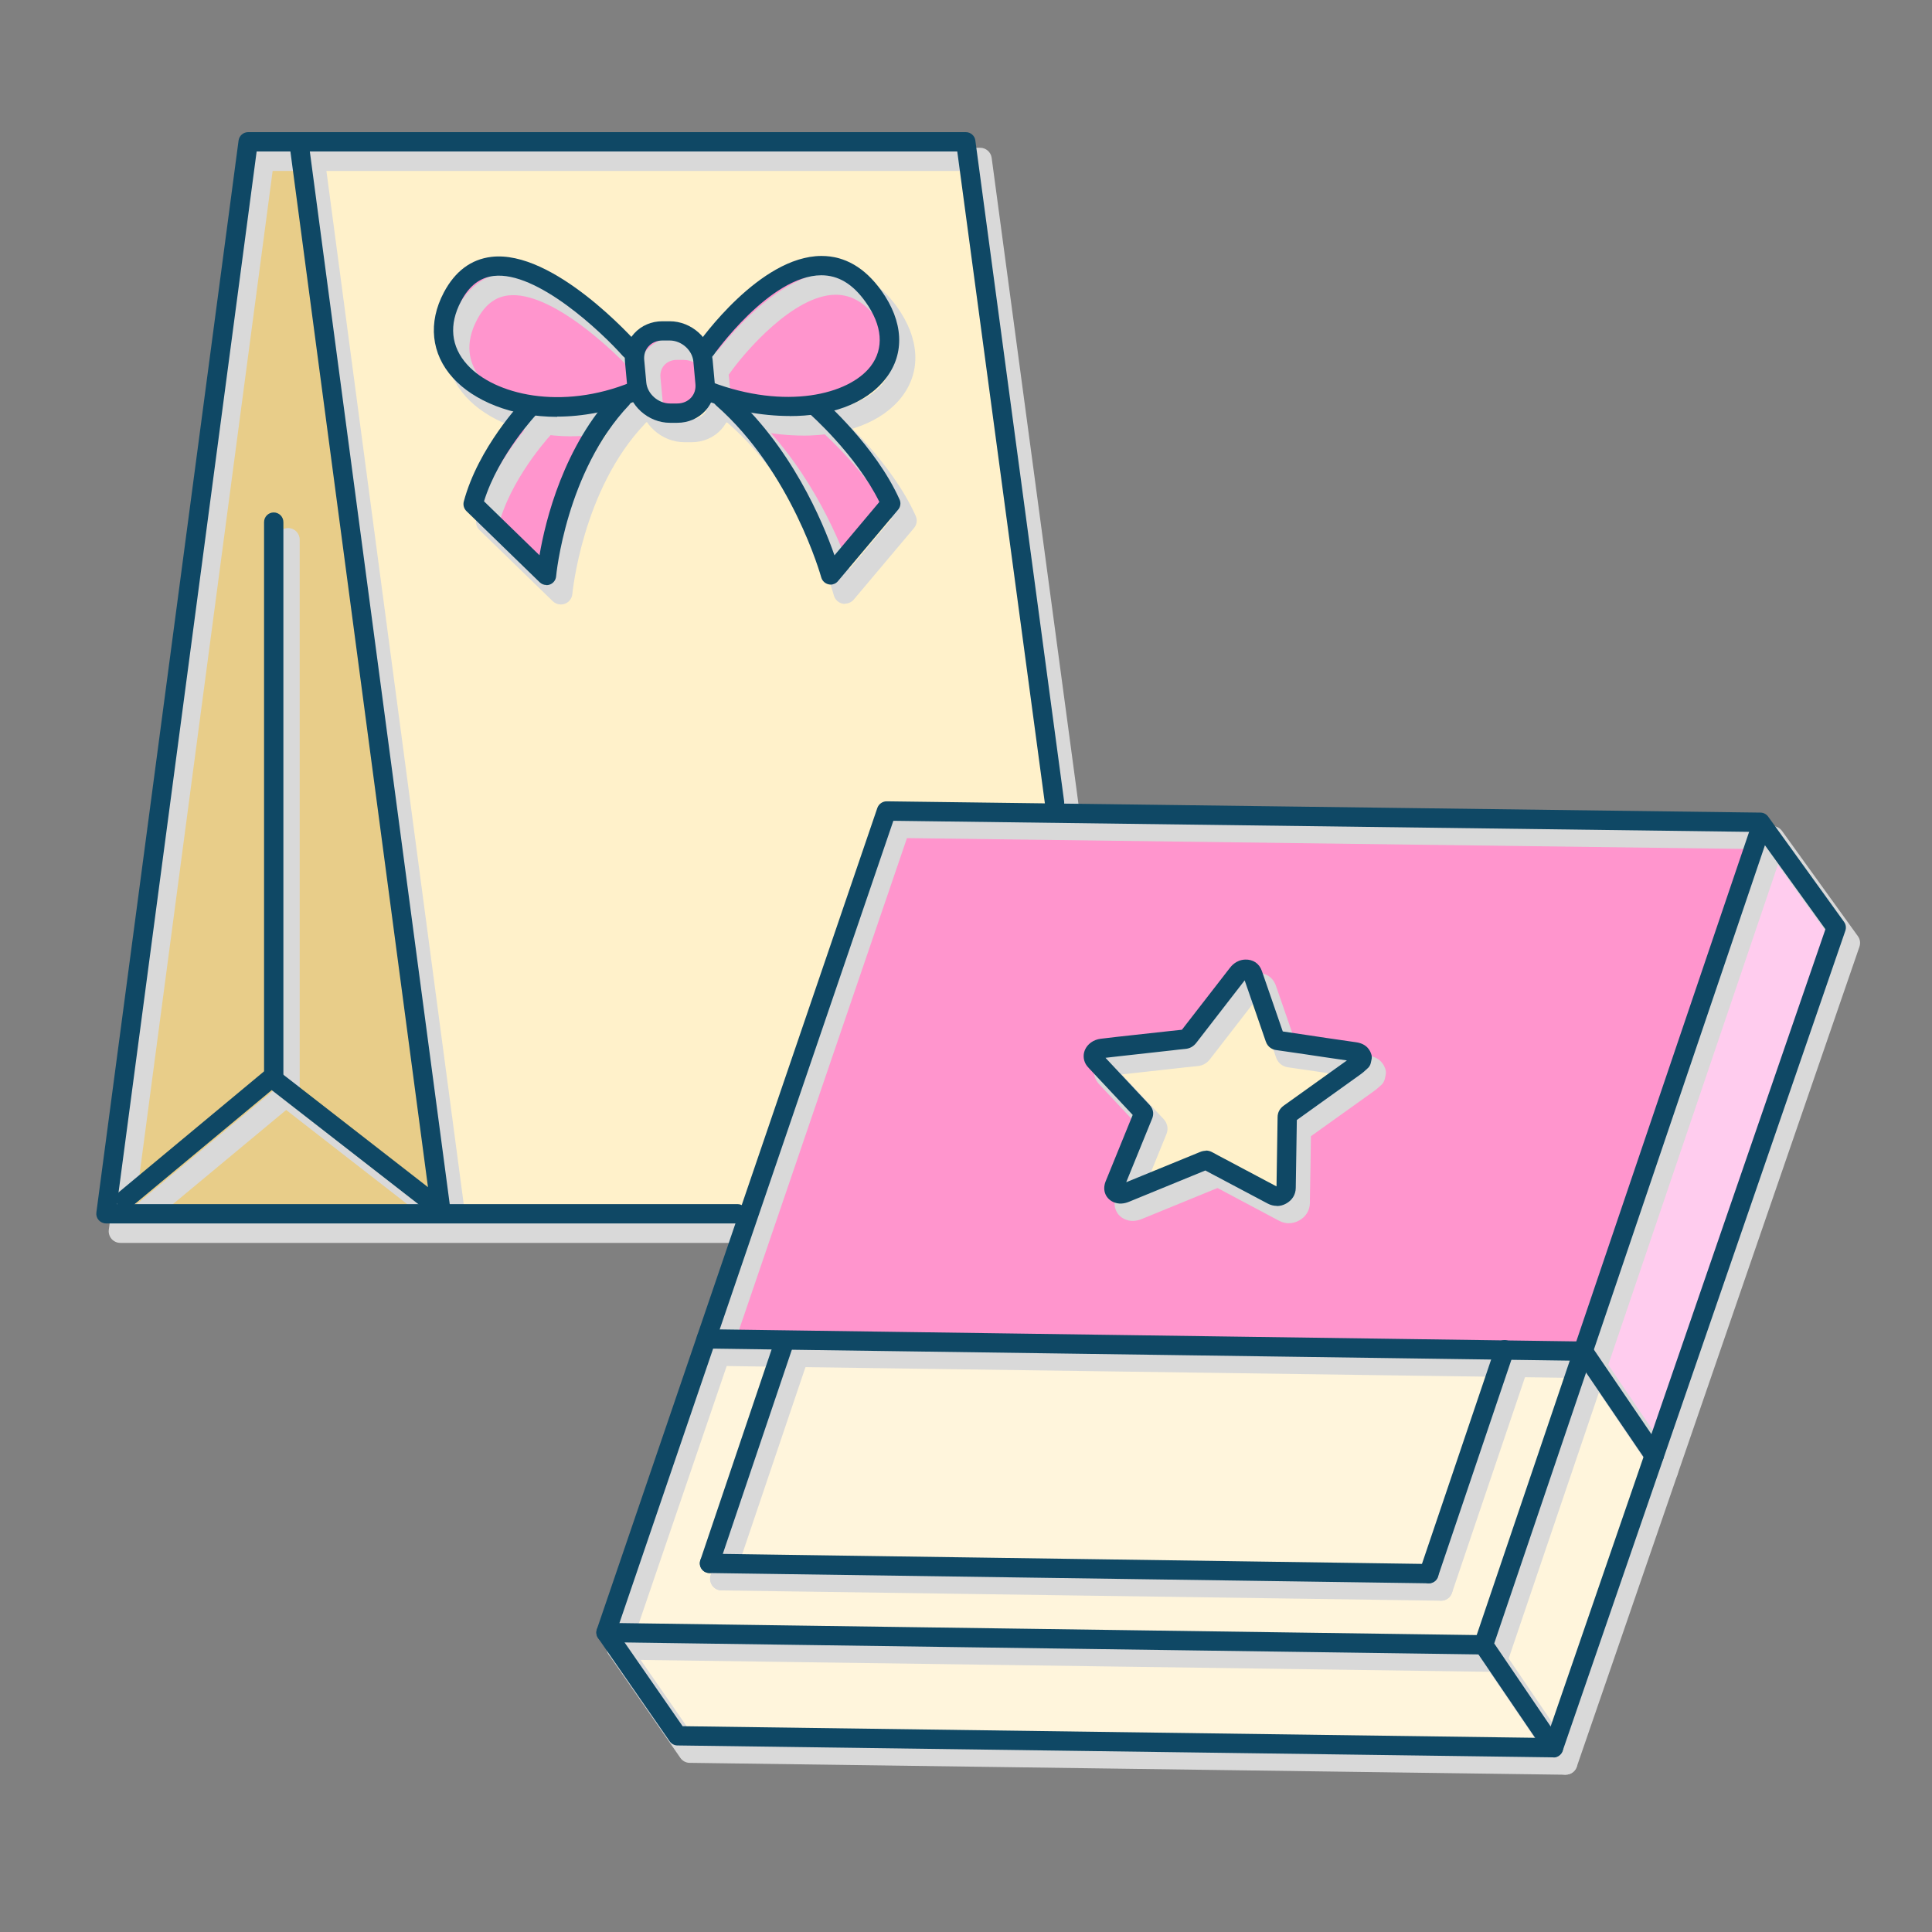 <?xml version="1.0" encoding="UTF-8"?> <svg xmlns="http://www.w3.org/2000/svg" xmlns:xlink="http://www.w3.org/1999/xlink" viewBox="0 0 250 250"><rect x="0" y="0" width="250" height="250" fill="#808080" stroke="none"/><defs><style> .cls-1 { fill: none; } .cls-2 { fill: #fff1ca; } .cls-3 { fill: #d9d9d9; } .cls-4 { fill: #e8cd89; } .cls-5 { isolation: isolate; } .cls-6 { mix-blend-mode: multiply; } .cls-7 { fill: #fff5dc; } .cls-8 { fill: #ff95cd; } .cls-9 { fill: #0f4865; } .cls-10 { fill: #fce; } .cls-11 { clip-path: url(#clippath); } </style><clipPath id="clippath"><rect class="cls-1" x="0" width="250" height="250"></rect></clipPath></defs><g class="cls-5"><g id="Capa_1" data-name="Capa 1"><g class="cls-11"><polygon class="cls-2" points="32.11 18.35 124.97 18.35 136.61 104.97 114.72 104.97 97.13 156.98 13.71 156.98 32.11 18.35"></polygon><polygon class="cls-4" points="38.54 17.75 57.24 157.26 13.11 157.26 32.11 18.35 38.54 17.75"></polygon><g><path class="cls-8" d="M86.3,42.81h-.94c-2.19,0-3.8,1.74-3.6,3.87l.27,2.94c.2,2.13,2.13,3.85,4.31,3.85h.94c2.19,0,3.8-1.74,3.6-3.87l-.27-2.94c-.2-2.13-2.13-3.85-4.31-3.85Z"></path><path class="cls-8" d="M81.16,45.25s-16.64-18.78-22.97-6.83c-3.78,7.14,2.13,13.13,10.95,14.11l-.85.08s-5.61,5.84-7.42,12.63l9.49,9.22s1.21-13.9,9.78-22.91l-1.3.12c.99-.28,1.99-.62,2.99-1.03l-.66-5.38Z"></path><path class="cls-8" d="M105.17,52.54l-.87-.07c8.64-1.02,13.45-7.02,8.35-14.14-8.53-11.93-21.71,6.91-21.71,6.91l.32,5.38c1.07.41,2.14.74,3.18,1.02l-1.32-.11c10.23,8.98,13.99,22.87,13.99,22.87l7.79-9.25c-3.06-6.78-9.74-12.6-9.74-12.6Z"></path></g><g class="cls-6"><g><path class="cls-3" d="M97.29,160.83H15.57c-.43,0-.84-.19-1.13-.51-.28-.33-.42-.76-.36-1.19L32.48,20.42c.1-.75.73-1.3,1.49-1.3h92.86c.75,0,1.39.56,1.49,1.3l11.49,85.53c.11.82-.47,1.58-1.29,1.69-.82.11-1.58-.47-1.69-1.29l-11.32-84.23H35.28l-18,135.71h80c.83,0,1.5.67,1.5,1.5s-.67,1.5-1.5,1.5Z"></path><path class="cls-3" d="M37.28,143.17c-.83,0-1.5-.67-1.5-1.5v-71.84c0-.83.67-1.5,1.5-1.5s1.5.67,1.5,1.5v71.84c0,.83-.67,1.5-1.5,1.5Z"></path><path class="cls-3" d="M58.89,160.24c-.33,0-.65-.11-.92-.32l-20.94-16.29-17.97,14.94c-.64.53-1.58.44-2.11-.19-.53-.64-.44-1.58.19-2.11l18.89-15.71c.54-.45,1.32-.46,1.88-.03l19,14.78L39.12,21.39c-.11-.82.47-1.58,1.29-1.68.82-.11,1.58.47,1.68,1.29l18.28,137.55c.08.6-.21,1.2-.74,1.5-.23.13-.49.2-.75.2Z"></path></g><g><path class="cls-3" d="M88.55,57.22c-2.93,0-5.53-2.34-5.8-5.21l-.27-2.94c-.13-1.44.32-2.81,1.27-3.85.97-1.06,2.33-1.65,3.83-1.65h.94s0,0,.01,0c2.93,0,5.53,2.34,5.8,5.21l.27,2.94c.13,1.44-.32,2.8-1.27,3.85-.97,1.06-2.33,1.65-3.83,1.65h-.94s0,0-.01,0ZM88.52,46.57h-.94c-.65,0-1.22.24-1.62.68-.37.41-.55.96-.5,1.55l.27,2.94c.12,1.35,1.41,2.49,2.81,2.49h.94s0,0,0,0c.65,0,1.22-.24,1.62-.67.37-.41.55-.96.5-1.55l-.27-2.94c-.12-1.35-1.41-2.49-2.81-2.49Z"></path><g><g><path class="cls-3" d="M73.96,56.46c-5.96,0-10.94-2.11-13.67-5.12-2.9-3.2-3.34-7.34-1.21-11.36,1.49-2.81,3.61-4.4,6.32-4.72,8.16-.97,18.66,10.75,19.1,11.25.55.62.49,1.57-.13,2.12-.62.55-1.57.49-2.12-.13-2.73-3.08-11.01-10.92-16.5-10.27-1.69.2-3.01,1.23-4.02,3.14-1.55,2.92-1.28,5.67.78,7.94,3.45,3.81,11.97,5.87,20.96,2.18.77-.31,1.64.05,1.96.82.31.77-.05,1.64-.82,1.96-3.71,1.52-7.33,2.18-10.66,2.18Z"></path><path class="cls-3" d="M72.57,78.22c-.38,0-.76-.15-1.04-.42l-9.49-9.22c-.39-.38-.54-.94-.4-1.46,1.89-7.08,7.55-13.03,7.79-13.28.57-.6,1.52-.61,2.12-.04.6.57.62,1.52.04,2.12-.05.05-4.91,5.17-6.81,11.14l6.73,6.54c.86-4.72,3.29-14.02,9.76-20.82.57-.6,1.52-.62,2.12-.05.6.57.62,1.52.05,2.12-8.1,8.51-9.36,21.88-9.38,22.01-.05.58-.43,1.07-.97,1.27-.17.06-.35.09-.52.09Z"></path></g><g><path class="cls-3" d="M103.89,56.36c-3.46,0-7.22-.68-10.94-2.08-.77-.29-1.17-1.16-.87-1.93.29-.77,1.16-1.17,1.93-.87,9.46,3.57,17.52,1.66,20.3-1.96,1.73-2.24,1.49-5.03-.67-8.05-1.6-2.24-3.4-3.33-5.49-3.33h-.03c-5.41.03-11.75,7.39-13.74,10.23-.48.68-1.41.84-2.09.37s-.84-1.41-.37-2.09c.33-.47,8.11-11.47,16.18-11.51,3.08.02,5.79,1.53,7.98,4.58,2.92,4.09,3.15,8.33.61,11.63-2.53,3.29-7.28,5.02-12.8,5.02Z"></path><path class="cls-3" d="M109.34,78.15c-.11,0-.22-.01-.32-.04-.54-.12-.98-.53-1.12-1.07-.04-.13-3.78-13.58-13.54-22.14-.62-.55-.68-1.49-.14-2.12.55-.62,1.49-.68,2.12-.14,7.84,6.88,11.96,16.39,13.6,20.96l5.42-6.45c-3.04-6.04-8.9-11.18-8.96-11.24-.62-.54-.69-1.49-.15-2.12.54-.62,1.49-.69,2.12-.15.28.25,6.97,6.11,10.12,13.11.24.53.15,1.14-.22,1.58l-7.79,9.25c-.29.34-.71.53-1.15.53Z"></path></g></g></g></g><polygon class="cls-8" points="204.87 174.84 91.4 173.25 114.72 104.97 227.79 106.41 204.87 174.84"></polygon><polygon class="cls-10" points="214.31 187.63 204.87 174.84 227.79 106.41 237.61 120.03 214.31 187.63"></polygon><polygon class="cls-7" points="214.06 188.35 201.03 226.15 87.68 224.61 78.42 211.25 91.4 173.25 204.87 174.84 214.06 188.35"></polygon><path class="cls-2" d="M175.78,137.79c-.27.23-.52.49-.81.7-2.82,2.03-5.65,4.06-8.49,6.08-.21.15-.29.29-.29.52-.04,3.04-.09,6.07-.14,9.11,0,.38-.19.72-.61.94-.43.23-.83.19-1.19,0-2.06-1.1-4.12-2.19-6.19-3.28-.72-.38-1.45-.76-2.16-1.15-.17-.1-.32-.09-.52,0-3.36,1.38-6.73,2.75-10.09,4.13-.36.15-.7.22-1.03.1-.46-.17-.62-.59-.42-1.07,1.24-3.05,2.48-6.1,3.73-9.15.08-.19,0-.29-.11-.41-1.96-2.1-3.92-4.19-5.89-6.29-.11-.11-.22-.22-.31-.34-.45-.6.02-1.4.92-1.51.93-.12,1.86-.22,2.78-.32,1.83-.2,3.67-.4,5.5-.61.8-.09,1.6-.19,2.41-.26.26-.02.41-.12.56-.32,2.09-2.7,4.18-5.4,6.28-8.1.27-.35.58-.61,1.06-.63.53-.02.8.22.94.61.36,1.04.72,2.09,1.08,3.13.6,1.73,1.2,3.45,1.79,5.18.06.16.13.26.35.29,1.76.25,3.52.52,5.28.77,1.57.23,3.15.47,4.72.69.5.07.83.28.94.71l-.1.48Z"></path><g><g><path class="cls-9" d="M95.43,158.31H13.71c-.36,0-.7-.16-.94-.43-.24-.27-.35-.63-.3-.99L30.87,18.19c.08-.62.61-1.09,1.24-1.09h92.86c.63,0,1.16.46,1.24,1.08l11.49,85.53c.09.68-.39,1.31-1.07,1.41-.69.09-1.31-.39-1.41-1.07l-11.35-84.45H33.21L15.14,155.81h80.29c.69,0,1.25.56,1.25,1.25s-.56,1.25-1.25,1.25Z"></path><path class="cls-9" d="M35.42,140.65c-.69,0-1.25-.56-1.25-1.25v-71.84c0-.69.56-1.25,1.25-1.25s1.25.56,1.25,1.25v71.84c0,.69-.56,1.25-1.25,1.25Z"></path><path class="cls-9" d="M57.03,157.73c-.27,0-.54-.09-.77-.26l-21.1-16.41-18.12,15.07c-.53.44-1.32.37-1.76-.16-.44-.53-.37-1.32.16-1.76l18.89-15.71c.45-.38,1.1-.39,1.57-.03l19.48,15.15L37.51,19.09c-.09-.68.39-1.31,1.07-1.4.68-.09,1.31.39,1.4,1.07l18.28,137.55c.07.5-.18,1-.62,1.25-.19.11-.41.17-.62.17Z"></path></g><g><path class="cls-9" d="M86.69,54.71c-2.81,0-5.3-2.23-5.55-4.98l-.27-2.94c-.13-1.37.3-2.67,1.2-3.65.92-1.01,2.22-1.57,3.65-1.57h.94s0,0,0,0c2.81,0,5.3,2.23,5.55,4.98l.27,2.94c.13,1.37-.3,2.67-1.2,3.65-.92,1.01-2.22,1.57-3.64,1.57h-.94s0,0,0,0ZM87.64,53.45h0,0ZM86.66,44.06h-.94c-.72,0-1.36.27-1.8.76-.42.46-.62,1.08-.56,1.74l.27,2.94c.14,1.47,1.54,2.71,3.06,2.71h.94c.72,0,1.36-.27,1.8-.76.42-.46.62-1.08.56-1.74l-.27-2.94c-.14-1.47-1.54-2.71-3.06-2.71Z"></path><g><g><path class="cls-9" d="M72.09,53.94c-5.88,0-10.79-2.08-13.48-5.04-2.82-3.11-3.25-7.15-1.17-11.07,1.45-2.73,3.51-4.27,6.13-4.59,8.04-.96,18.45,10.68,18.89,11.17.46.52.41,1.31-.11,1.76-.52.46-1.31.41-1.76-.11-2.75-3.1-11.13-11.02-16.72-10.35-1.78.21-3.16,1.28-4.21,3.27-1.6,3.03-1.32,5.87.81,8.22,3.51,3.87,12.15,5.97,21.24,2.24.64-.26,1.37.04,1.63.68.26.64-.04,1.37-.68,1.63-3.68,1.51-7.28,2.16-10.57,2.16Z"></path><path class="cls-9" d="M70.71,75.7c-.32,0-.63-.12-.87-.35l-9.49-9.22c-.32-.32-.45-.78-.34-1.22,1.87-7.02,7.49-12.92,7.73-13.17.48-.5,1.27-.51,1.77-.03.5.48.51,1.27.04,1.77-.05.05-5.03,5.29-6.92,11.39l7.18,6.98c.77-4.52,3.13-14.17,9.78-21.16.47-.5,1.27-.52,1.77-.04.5.48.52,1.27.04,1.77-8.16,8.58-9.43,22.03-9.44,22.16-.04.48-.36.89-.81,1.06-.14.05-.29.08-.44.08Z"></path></g><g><path class="cls-9" d="M102.17,53.83c-3.68,0-7.55-.76-10.98-2.05-.65-.24-.97-.97-.73-1.61.25-.65.97-.97,1.61-.73,9.57,3.62,17.75,1.65,20.59-2.04,1.77-2.31,1.54-5.27-.67-8.35-1.66-2.32-3.52-3.43-5.72-3.43-6.65.03-13.87,10.23-13.94,10.33-.4.57-1.17.7-1.74.31-.57-.4-.7-1.17-.31-1.74.32-.46,8.04-11.36,15.98-11.4h.05c3,0,5.6,1.51,7.73,4.48,2.86,3.99,3.08,8.12.61,11.33-2.66,3.46-7.38,4.91-12.47,4.91Z"></path><path class="cls-9" d="M107.48,75.64c-.09,0-.18,0-.27-.03-.45-.1-.81-.44-.94-.89-.04-.14-3.8-13.65-13.61-22.26-.52-.46-.57-1.25-.11-1.76.46-.52,1.25-.57,1.76-.11,8.04,7.06,12.15,16.91,13.67,21.27l5.81-6.91c-3.04-6.15-9.03-11.41-9.09-11.46-.52-.45-.58-1.24-.12-1.76.45-.52,1.24-.58,1.76-.12.28.24,6.93,6.07,10.06,13.02.2.44.13.95-.18,1.32l-7.79,9.25c-.24.29-.59.45-.96.45Z"></path></g></g></g></g><g class="cls-6"><g><path class="cls-3" d="M202.61,229.65s-.01,0-.02,0l-113.35-1.54c-.48,0-.94-.25-1.21-.65l-9.26-13.36c-.27-.39-.34-.89-.19-1.34l36.3-106.3c.21-.61.78-1.02,1.42-1.02,0,0,.01,0,.02,0l113.07,1.46c.48,0,.92.24,1.2.62l9.82,13.62c.29.4.36.9.2,1.37l-36.58,106.12c-.21.61-.78,1.01-1.42,1.01ZM90.05,225.12l111.49,1.51,35.97-104.36-8.92-12.38-111.23-1.44-35.7,104.56,8.39,12.1Z"></path><path class="cls-3" d="M202.61,229.65c-.48,0-.95-.23-1.24-.66l-9.05-13.31c-.26-.39-.33-.88-.18-1.32l35.79-105.52c.27-.78,1.12-1.21,1.9-.94.79.27,1.21,1.12.94,1.9l-35.55,104.81,8.63,12.69c.47.69.29,1.62-.4,2.08-.26.18-.55.26-.84.26Z"></path><path class="cls-3" d="M215.64,191.85c-.48,0-.95-.23-1.24-.66l-9.19-13.51c-.47-.69-.29-1.62.4-2.08.69-.46,1.62-.29,2.08.4l9.19,13.51c.47.69.29,1.62-.4,2.08-.26.18-.55.26-.84.26Z"></path><path class="cls-3" d="M193.56,216.34s-.01,0-.02,0l-113.56-1.59c-.83-.01-1.49-.69-1.48-1.52.01-.83.7-1.5,1.52-1.48l113.56,1.59c.83.01,1.49.69,1.48,1.52-.01.82-.68,1.48-1.5,1.48Z"></path><path class="cls-3" d="M186.47,207.13s-.01,0-.02,0l-93.08-1.33c-.83-.01-1.49-.69-1.48-1.52.01-.83.7-1.52,1.52-1.48l93.08,1.33c.83.01,1.49.69,1.48,1.52-.01.82-.68,1.48-1.5,1.48Z"></path><path class="cls-3" d="M206.45,178.34s-.01,0-.02,0l-113.47-1.59c-.83-.01-1.49-.69-1.48-1.52.01-.83.71-1.5,1.52-1.48l113.47,1.59c.83.01,1.49.69,1.48,1.52-.01.82-.68,1.48-1.5,1.48Z"></path><path class="cls-3" d="M93.38,205.8c-.16,0-.32-.03-.48-.08-.78-.27-1.21-1.12-.94-1.9l9.76-28.86c.27-.78,1.12-1.21,1.9-.94.78.27,1.21,1.12.94,1.9l-9.76,28.86c-.21.63-.8,1.02-1.42,1.02Z"></path><path class="cls-3" d="M186.47,207.13c-.16,0-.32-.03-.48-.08-.79-.27-1.21-1.12-.94-1.9l9.81-28.98c.27-.78,1.12-1.21,1.9-.94.79.27,1.21,1.12.94,1.9l-9.81,28.98c-.21.63-.79,1.02-1.42,1.02Z"></path></g><path class="cls-3" d="M166.8,158.29c-.44,0-.88-.11-1.3-.33l-6.79-3.61c-.39-.21-.78-.41-1.17-.62l-9.72,3.98c-.29.12-1.17.48-2.12.12-.6-.22-1.06-.65-1.29-1.2-.25-.56-.24-1.22.01-1.84l.21-.51c1.08-2.65,2.16-5.31,3.24-7.96l-5.49-5.86c-.12-.12-.24-.25-.34-.39-.51-.67-.62-1.53-.3-2.3.36-.86,1.21-1.48,2.22-1.61.71-.09,1.42-.17,2.13-.25l6.91-.76c.46-.05.93-.11,1.39-.15,1.38-1.78,2.76-3.56,4.14-5.34l1.96-2.53c.22-.29.9-1.16,2.19-1.21,1.13-.06,2.05.56,2.42,1.63l1.38,3.99c.43,1.24.86,2.47,1.28,3.71,1.03.15,2.06.3,3.09.45l2.45.36c1.27.19,2.54.38,3.81.55,1.61.23,2.06,1.36,2.18,1.83.06.22.06.45.01.67l-.1.48c-.07.32-.24.61-.49.83l-.23.2c-.22.2-.44.4-.69.57-2.72,1.95-5.44,3.9-8.16,5.84-.03,2.72-.08,5.44-.13,8.16v.51c-.03.95-.54,1.77-1.41,2.24-.42.23-.86.34-1.3.34ZM157.62,150.62c.33,0,.66.09.97.26.5.28,1.01.54,1.52.81l6.41,3.4c.05-2.85.1-5.7.13-8.54,0-.71.32-1.29.92-1.72,2.55-1.82,5.1-3.64,7.64-5.47-.79-.12-1.58-.23-2.36-.35l-2.45-.36c-1.24-.18-2.48-.37-3.72-.54-.44-.06-1.22-.31-1.56-1.29-.49-1.44-.99-2.88-1.49-4.32l-1.09-3.15-1.65,2.13c-1.44,1.86-2.88,3.71-4.31,5.57-.42.54-.95.84-1.61.9-.54.05-1.09.11-1.63.17l-6.93.77c-.42.05-.83.09-1.25.14l5.37,5.73c.74.79.57,1.6.4,2.01-1.05,2.57-2.1,5.14-3.14,7.71l9-3.69c.29-.12.57-.18.85-.18ZM148.14,145.64s0,0,0,0c0,0,0,0,0,0ZM177.73,139.28h0,0ZM162.25,128.51s0,0,0,0h0Z"></path></g><g><g><path class="cls-9" d="M201.03,227.4h-.02l-113.35-1.54c-.4,0-.78-.21-1.01-.54l-9.26-13.36c-.23-.33-.28-.74-.16-1.12l36.3-106.3c.18-.51.68-.85,1.2-.85l113.07,1.46c.4,0,.77.2,1,.52l9.82,13.62c.24.33.3.75.17,1.14l-36.58,106.12c-.17.5-.65.84-1.18.84ZM88.34,223.37l111.8,1.52,36.07-104.65-9.07-12.59-111.54-1.44-35.8,104.85,8.53,12.31Z"></path><path class="cls-9" d="M201.03,227.4c-.4,0-.79-.19-1.04-.55l-9.05-13.31c-.22-.32-.28-.73-.15-1.1l35.79-105.52c.22-.65.93-1,1.58-.78.65.22,1,.93.78,1.59l-35.59,104.93,8.7,12.8c.39.57.24,1.35-.33,1.74-.22.15-.46.22-.7.22Z"></path><path class="cls-9" d="M214.06,189.6c-.4,0-.79-.19-1.04-.55l-9.19-13.51c-.39-.57-.24-1.35.33-1.74.57-.39,1.35-.24,1.74.33l9.19,13.51c.39.57.24,1.35-.33,1.74-.22.15-.46.22-.7.22Z"></path><path class="cls-9" d="M191.98,214.09h-.02l-113.56-1.59c-.69,0-1.24-.58-1.23-1.27,0-.69.59-1.23,1.27-1.23l113.56,1.59c.69,0,1.24.58,1.23,1.27,0,.68-.57,1.23-1.25,1.23Z"></path><path class="cls-9" d="M184.89,204.88s-.01,0-.02,0l-93.08-1.33c-.69,0-1.24-.58-1.23-1.27,0-.69.59-1.26,1.27-1.23l93.08,1.33c.69,0,1.24.58,1.23,1.27,0,.68-.57,1.23-1.25,1.23Z"></path><path class="cls-9" d="M204.87,176.09h-.02l-113.47-1.59c-.69,0-1.24-.58-1.23-1.27,0-.69.57-1.27,1.27-1.23l113.47,1.59c.69,0,1.24.58,1.23,1.27,0,.68-.57,1.23-1.25,1.23Z"></path><path class="cls-9" d="M91.8,203.55c-.13,0-.27-.02-.4-.07-.65-.22-1-.93-.78-1.58l9.76-28.86c.22-.65.93-1.01,1.58-.78.65.22,1,.93.78,1.58l-9.76,28.86c-.18.52-.66.85-1.18.85Z"></path><path class="cls-9" d="M184.89,204.88c-.13,0-.27-.02-.4-.07-.65-.22-1-.93-.78-1.58l9.81-28.98c.22-.65.93-1,1.58-.78.65.22,1,.93.78,1.58l-9.81,28.98c-.18.52-.66.85-1.18.85Z"></path></g><path class="cls-9" d="M165.22,156.04c-.4,0-.8-.1-1.18-.3l-6.81-3.61c-.42-.22-.84-.44-1.26-.67l-9.83,4.03c-.27.11-1.07.44-1.94.11-.53-.2-.94-.58-1.15-1.06-.22-.5-.21-1.09.01-1.65l.2-.49c1.1-2.71,2.2-5.42,3.31-8.13l-5.6-5.98c-.11-.12-.22-.24-.32-.36-.45-.6-.55-1.36-.27-2.05.33-.78,1.1-1.34,2.02-1.46.71-.09,1.41-.17,2.12-.25l6.92-.76c.5-.06,1-.11,1.5-.16,1.4-1.82,2.8-3.62,4.21-5.43l1.96-2.53c.2-.26.83-1.07,2-1.12,1.03-.04,1.84.5,2.17,1.46l1.47,4.25c.42,1.2.83,2.4,1.24,3.59,1.08.15,2.16.32,3.24.48l2.4.36c1.28.19,2.57.38,3.86.56,1.41.2,1.84,1.11,1.98,1.64.05.19.05.38.01.57l-.1.47c-.06.27-.2.51-.41.69l-.23.21c-.21.2-.43.39-.67.56-2.75,1.98-5.5,3.95-8.26,5.92-.04,2.93-.09,5.86-.14,8.8-.01.86-.47,1.59-1.26,2.02-.38.21-.78.31-1.19.31ZM156.04,148.88c.29,0,.58.08.85.23.5.28,1,.54,1.51.81l6.78,3.6c.05-2.99.1-5.97.14-8.95,0-.62.28-1.14.82-1.52,2.72-1.94,5.43-3.88,8.15-5.83-1-.14-2.01-.29-3.01-.44l-2.41-.36c-1.24-.18-2.48-.37-3.72-.54-.38-.05-1.07-.27-1.36-1.12-.46-1.35-.93-2.71-1.4-4.06l-1.33-3.84-1.94,2.5c-1.44,1.86-2.88,3.71-4.31,5.57-.37.48-.84.75-1.44.8-.55.05-1.09.11-1.64.18l-6.94.77c-.58.06-1.16.13-1.74.2l5.7,6.09c.64.69.49,1.38.35,1.74-1.13,2.76-2.25,5.51-3.37,8.27l9.55-3.91c.26-.11.51-.16.76-.16ZM167.81,144.58h0s0,0,0,0ZM176.15,137.28h0,0ZM161.22,126.66s0,0,0,0c0,0,0,0,0,0Z"></path></g></g></g></g></svg> 